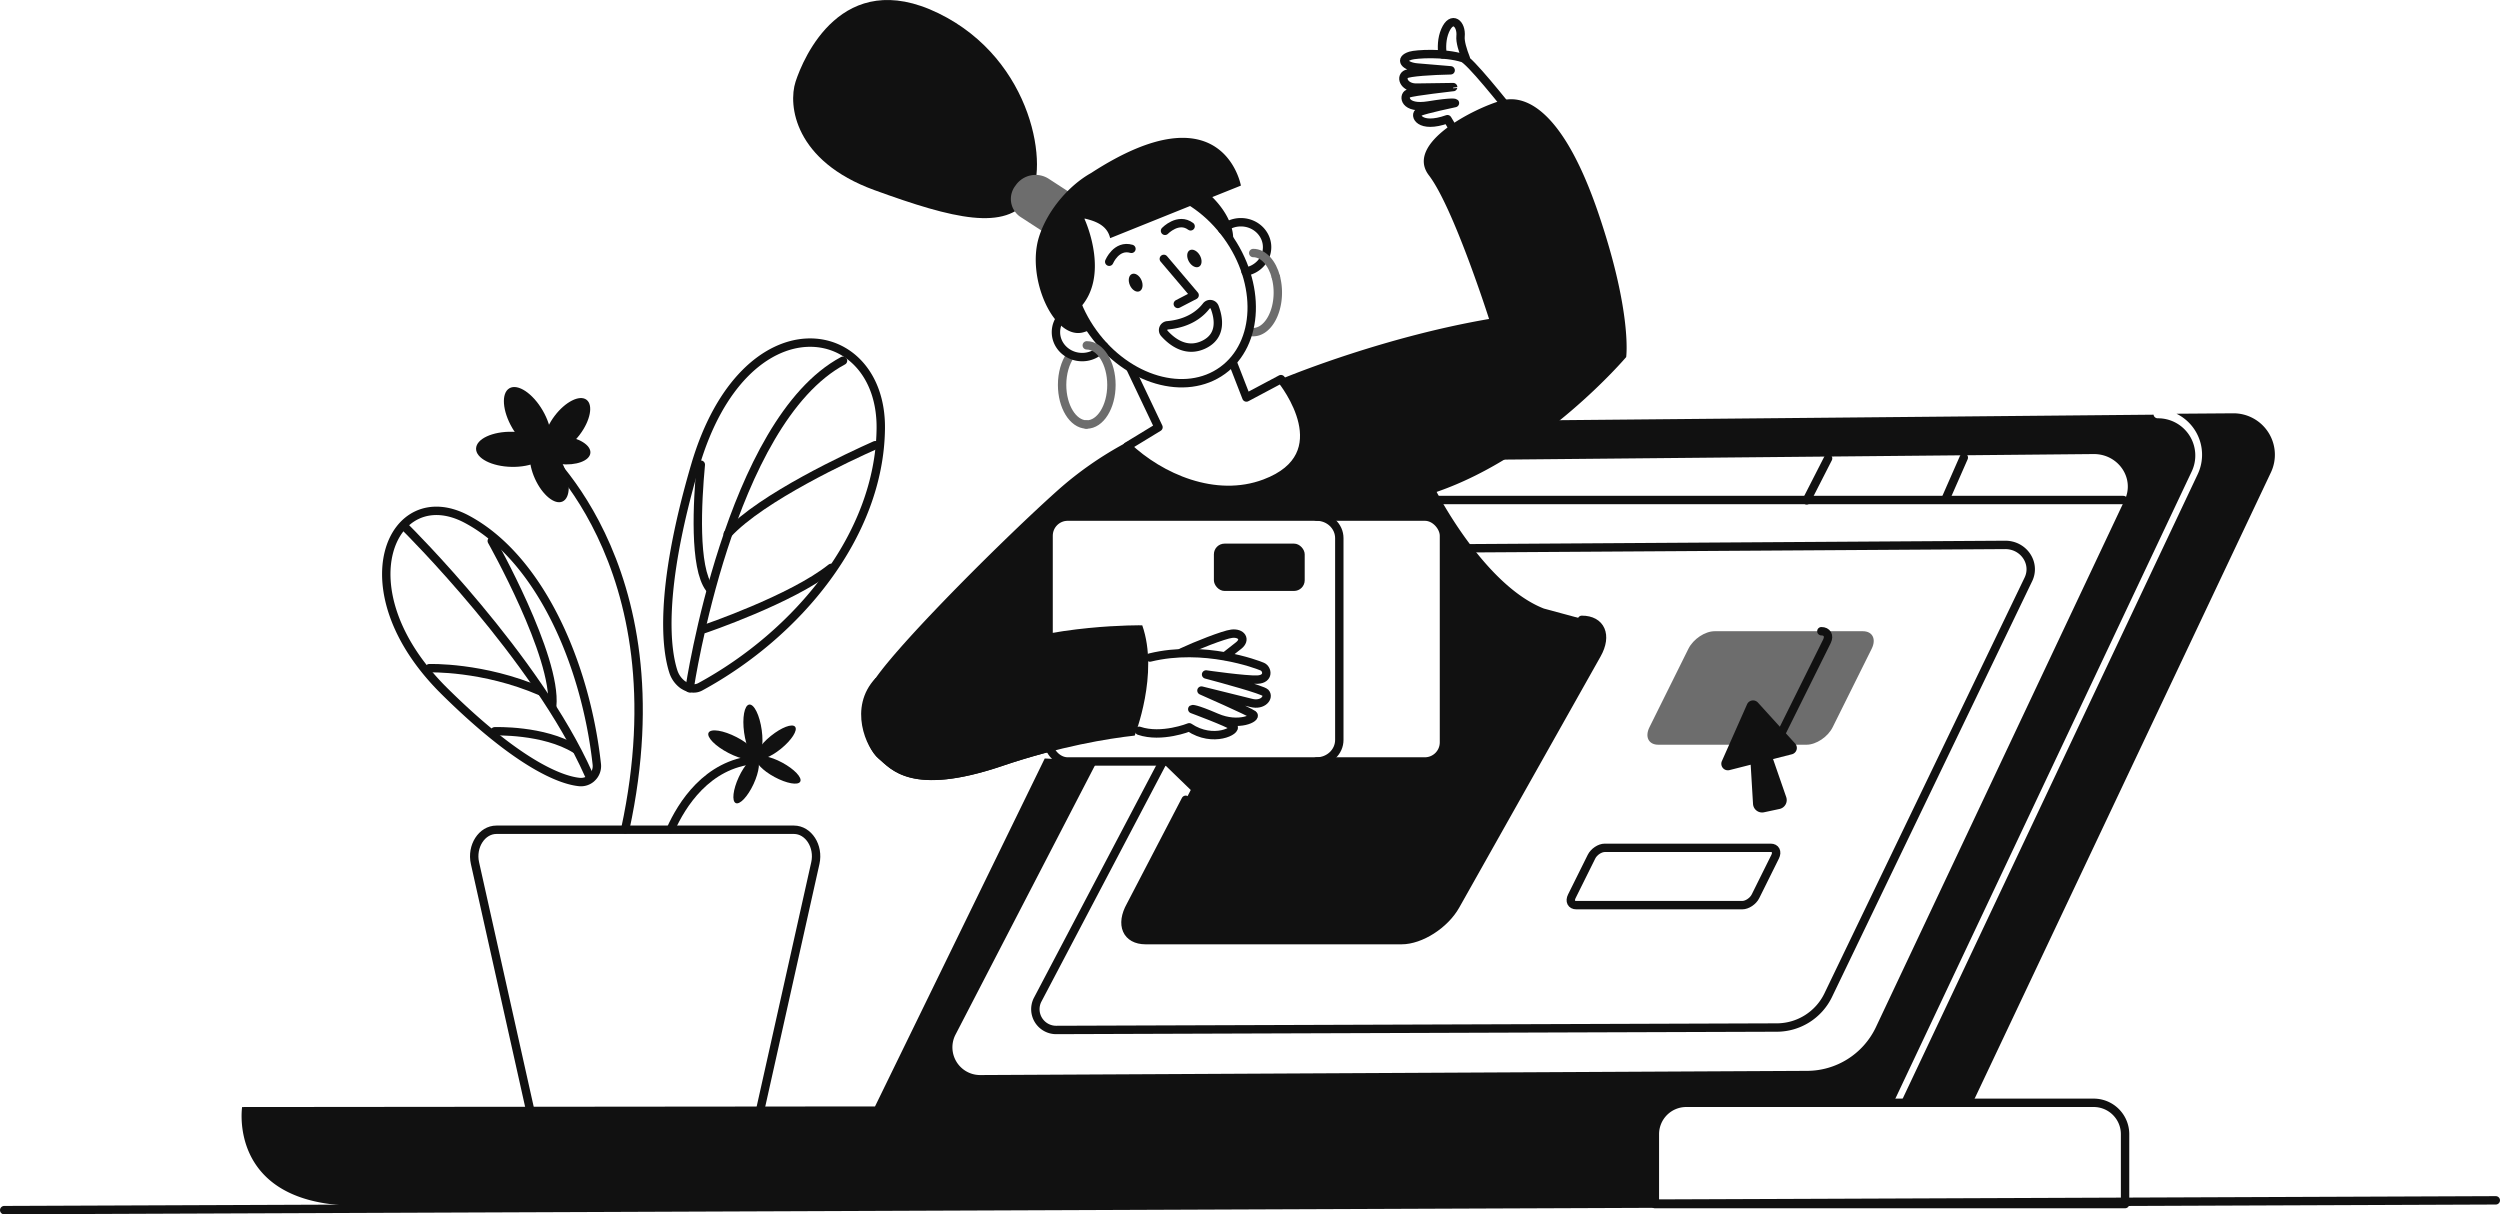 <svg xmlns="http://www.w3.org/2000/svg" viewBox="0 0 1787 868"><defs><style>.cls-1,.cls-4{fill:none;stroke-linecap:round;stroke-linejoin:round;stroke-width:6px;}.cls-1{stroke:#111;}.cls-2{fill:#111;}.cls-3{fill:#6d6d6d;}.cls-4{stroke:#6d6d6d;}</style></defs><g id="Layer_2" data-name="Layer 2"><g id="outline"><g id="eCommerce"><g id="flower"><g id="leaf_II" data-name="leaf II"><path class="cls-1" d="M422.66,556.27a11.43,11.43,0,0,0,3.94-9.95c-8.06-72.81-41.27-147.76-93.07-175.26C280.29,342.8,244,421.24,317.77,494.13,373.31,549,403,557.91,414.25,559a11.33,11.33,0,0,0,8.41-2.7Z"/><path class="cls-1" d="M290.34,377.54s93.17,92.25,130.45,176.05"/><path class="cls-1" d="M306.86,477.63s38.29-1.32,79.56,16.51"/><path class="cls-1" d="M351.51,386.66s46.65,82.6,43.21,118.09"/><path class="cls-1" d="M353.59,522.73s34.94-1.3,57.69,12.69"/></g><g id="leaf"><path class="cls-1" d="M488.46,489.67c4,2.73,8.53,3.2,12.12,1.24,69.49-37.78,128.1-108.3,129-184.44,1-78.25-97.27-94.67-132.72,26.58-26.68,91.24-20.32,132.26-15.54,147a18.87,18.87,0,0,0,7.1,9.65Z"/><path class="cls-1" d="M492.93,492s28.3-190.7,109.66-234.15"/><path class="cls-1" d="M625.59,318.23c-17.83,7.93-81.23,37.23-105.41,63.49"/><path class="cls-1" d="M500.94,332.14c-2.52,26.88-5,73.68,6.2,88.36"/><path class="cls-1" d="M503.36,449.64s62.61-21.22,90.75-43.72"/></g><g id="flower_II" data-name="flower II"><path class="cls-1" d="M479.52,592.62c7.6-17,25.67-46.58,60.14-49.52"/><ellipse class="cls-2" cx="538.18" cy="522.76" rx="6.36" ry="19.3" transform="translate(-66.27 78.28) rotate(-7.84)"/><ellipse class="cls-2" cx="554.58" cy="530.7" rx="17.73" ry="5.84" transform="translate(-210.51 468.71) rotate(-39.11)"/><ellipse class="cls-2" cx="523.64" cy="532.53" rx="6.36" ry="19.3" transform="translate(-189.81 753.41) rotate(-62.68)"/><ellipse class="cls-2" cx="556.42" cy="550.31" rx="5.84" ry="17.73" transform="translate(-192.24 778.25) rotate(-61.62)"/><ellipse class="cls-2" cx="533.37" cy="557.97" rx="17.73" ry="5.84" transform="translate(-197.05 807.58) rotate(-65.16)"/></g><g id="flower-2" data-name="flower"><path class="cls-1" d="M381.15,315.68s107.34,84.85,65.77,277.08"/><ellipse class="cls-2" cx="377.04" cy="299.69" rx="12.55" ry="25.63" transform="translate(-99.67 230.98) rotate(-30.28)"/><ellipse class="cls-2" cx="365.92" cy="321.18" rx="12.55" ry="25.63" transform="translate(37.52 680.63) rotate(-88.86)"/><ellipse class="cls-2" cx="405.41" cy="303.96" rx="22.89" ry="11.21" transform="translate(-81.68 443.57) rotate(-52.85)"/><ellipse class="cls-2" cx="392.63" cy="337.63" rx="11.21" ry="22.89" transform="translate(-104.54 192.8) rotate(-24.45)"/><ellipse class="cls-2" cx="401.43" cy="321.65" rx="10.12" ry="20.66" transform="translate(39.35 687.03) rotate(-83.96)"/></g><path id="pot" class="cls-1" d="M339.51,616.94l47,210.39H535.81l47-210.39c2.68-12-4.91-23.83-15.33-23.83H354.85C344.42,593.11,336.83,604.91,339.51,616.94Z"/></g><g id="computer"><g id="screen"><path class="cls-2" d="M1596.25,295.43l-40.51.3A32.64,32.64,0,0,1,1570.91,339L1358.63,788.29h51.42L1623.24,337.7A29.61,29.61,0,0,0,1596.25,295.43Z"/><path class="cls-2" d="M1053.4,328.73l443.08-4.17c17.89-.13,29.77,17.66,22.12,33.13l-178,377.15a54.58,54.58,0,0,1-48.72,30.61l-591.16,3a19.82,19.82,0,0,1-17.91-28.54L784.28,544l-37.5-1.84L625.46,790.88l-452.4.43S163,857.54,247.37,861.66l344.1-1.1-1,2,593.57-2.08V811.3a22.43,22.43,0,0,1,22.43-22.43H1354a3,3,0,0,1,.14-2.18L1566.64,337a26.61,26.61,0,0,0-24.06-38h-.22a3,3,0,0,1-3-2.58l-477,4.42"/><g id="parcel_icon" data-name="parcel icon"><path id="shape" class="cls-3" d="M1291.28,532.33H1185.35c-6.92,0-9.75-5.61-6.31-12.53l27.84-56.07c3.44-6.92,11.83-12.53,18.75-12.53h105.94c6.92,0,9.74,5.61,6.31,12.53L1310,519.8C1306.6,526.72,1298.2,532.33,1291.28,532.33Z"/><path id="line" class="cls-1" d="M1301.91,451.2c4.15,0,5.92,3.2,4,7.15l-33.18,66.83c-2,4-6.92,7.15-11.07,7.15"/><path id="arrow" class="cls-2" d="M1283.16,531.47l-26.62-29.29a4.68,4.68,0,0,0-7.74,1.26l-18,40.6a4.68,4.68,0,0,0,5.43,6.43l15.15-3.85,1.68,28a6.5,6.5,0,0,0,7.86,6l11.08-2.37a6.51,6.51,0,0,0,4.79-8.5l-9.41-27.17,13.44-3.41A4.68,4.68,0,0,0,1283.16,531.47Z"/></g><path id="button" class="cls-1" d="M1245.35,647H1126.72c-3.49,0-4.92-2.84-3.18-6.33l14.06-28.31c1.73-3.5,6-6.33,9.46-6.33h118.63c3.5,0,4.92,2.83,3.19,6.33l-14.06,28.31C1253.08,644.17,1248.84,647,1245.35,647Z"/><g id="lines"><line id="line-2" data-name="line" class="cls-1" x1="1517.75" y1="357.42" x2="881.07" y2="357.42"/><line id="line-3" data-name="line" class="cls-1" x1="1403.73" y1="327.08" x2="1390.58" y2="357.01"/><line id="line-4" data-name="line" class="cls-1" x1="1306.72" y1="327.66" x2="1291.41" y2="357.65"/><path id="shape-2" data-name="shape" class="cls-1" d="M831,544.89l-89.4,169.94A14.85,14.85,0,0,0,755,736.22l515.2-1.74a40.91,40.91,0,0,0,36.52-22.94L1449.8,414.33c5.73-11.59-3.17-24.92-16.57-24.83L1034.53,392"/></g></g><path id="mouse" class="cls-1" d="M1205.33,788.29h291.25A22.43,22.43,0,0,1,1519,810.72v49.94a0,0,0,0,1,0,0H1182.9a0,0,0,0,1,0,0V810.72A22.43,22.43,0,0,1,1205.33,788.29Z"/></g><g id="woman"><path id="shape-3" data-name="shape" class="cls-2" d="M1130.69,443.09h-98.54v87.56a13.65,13.65,0,0,1-13.66,13.66H861.77l-53.63,103C800.46,661,805.29,672,818.93,672h182.89c13.64,0,30.93-11.06,38.61-24.7l101.06-179.54C1149.17,454.15,1144.34,443.09,1130.69,443.09Z"/><path id="body" class="cls-2" d="M1142.57,152.57c-24.23-71.24-50.67-85.91-69.4-80.67s-69.41,30.38-51.78,53.43,43,102.67,43,102.67c-73.3,12.59-139.14,39-148.7,43,2.6,3.09,42.5,54.22-11.57,74.53-35.53,13.34-74.87-4.23-98.36-26.54l20.77-12.65c-8.23,3.19-39.4,16.39-70.6,44.26-36.36,32.48-110.17,105.82-130,134.1-16.44,23.46-6.61,50.29,2.21,57.62s23.13,27.24,88.13,5.24c12.39-4.19,24.09-7.62,34.92-10.42a13.7,13.7,0,0,1-1.62-6.47V382.93a13.65,13.65,0,0,1,13.65-13.66h255.31a13.65,13.65,0,0,1,13.66,13.66V530.65a13.65,13.65,0,0,1-13.66,13.66H830.15l80,77.62s25.62,21.7,37.34,32.3a9.51,9.51,0,0,0,3,4.44c16.72,13.08,38.35,13.37,64.35,5.17a50.85,50.85,0,0,0,29.65-24.57l96.08-180.44a10.91,10.91,0,0,0-6.79-15.66L1103.57,435c-42.56-16.65-76.67-83.38-76.67-83.38,76-26.19,135.5-96.39,135.5-96.39S1166.81,223.81,1142.57,152.57Z"/><g id="parcel"><rect id="box" class="cls-1" x="749.53" y="369.27" width="282.62" height="175.04" rx="13.66"/><rect id="sticker" class="cls-2" x="867.69" y="388.58" width="64.91" height="33.83" rx="7.63"/><path id="line-5" data-name="line" class="cls-1" d="M941.12,369.27c9,0,16.22,6.91,16.22,15.42v144.2c0,8.52-7.26,15.42-16.22,15.42"/></g><g id="earring_back" data-name="earring back"><path class="cls-4" d="M776.48,303.43c-9.58-.29-17.29-12.84-17.29-28.28,0-8.37,2.27-15.9,5.87-21.08"/><path class="cls-4" d="M912,198.13a43.52,43.52,0,0,1,1.39,11c0,15.62-7.9,28.28-17.63,28.28a11.3,11.3,0,0,1-2.33-.24"/></g><path id="neck" class="cls-1" d="M881.41,259.67l9.52,24.47L915.63,271c2.48,2.92,42.62,54.2-11.55,74.55-35.53,13.34-74.87-4.23-98.36-26.54l22.37-13.63-19.91-41.85"/><path id="sleeve" class="cls-2" d="M625.89,484.68c-19.83,21-6.61,50.29,2.21,57.62s23.13,27.24,88.13,5.24c41.81-14.15,75.87-19.63,94.85-21.74,0,0,17.52-44.26,5.4-78.83,0,0-65-1.05-113.47,18.85"/><g id="hand"><path id="thumb" class="cls-1" d="M844.75,466.27c9.89-4.65,30-12.63,35.71-13.29,6.91-.81,10.36,4.13,4.95,8.43-2.8,2.23-5.74,4.54-9.52,7.49"/><path id="hand-2" data-name="hand" class="cls-1" d="M822,470c38.56-9.43,76.57,4.89,80.28,6.51s5,8.82-3.34,9.27-36.84-3.67-36.84-3.67c12.46,3.29,40.34,10.95,42.34,13,3.07,3.18-1.58,9.51-10.07,7.33l-35.58-8.83s34.13,15,37,17.21-10.23,9-26.21,2.09-17.36-6-17.36-6,25.86,9.59,29.25,12.32-14.17,12.21-31.42.64c0,0-19.7,7.93-35.78,2.5"/></g><g id="head"><path id="ear_II" data-name="ear II" class="cls-1" d="M789.05,247.39a19,19,0,0,1-15.53,7.85c-10.35,0-18.73-8-18.73-17.81,0-8.87,6.81-16.22,15.74-17.58"/><path id="ear" class="cls-1" d="M873.74,164.07A19.18,19.18,0,0,1,887,158.86c10.34,0,18.72,8,18.72,17.81,0,8.74-6.62,16-15.36,17.52"/><ellipse id="face" class="cls-1" cx="829.29" cy="203.27" rx="59.15" ry="76.03" transform="translate(38.33 524.86) rotate(-35.9)"/><path id="mouth" class="cls-1" d="M862.27,218.7c-3.92,5.13-12.13,12.42-27.72,13.82a3.46,3.46,0,0,0-2.31,5.74c5.42,6.07,15.71,14.19,28.42,8,12.89-6.3,10.47-19.07,7.57-26.66A3.46,3.46,0,0,0,862.27,218.7Z"/><polyline id="nose" class="cls-1" points="841.89 217.25 853.92 211.01 831.9 185.05"/><path id="brow_II" data-name="brow II" class="cls-1" d="M792.86,187.09s5.16-12.37,15.89-9.22"/><path id="brow" class="cls-1" d="M832.75,165s9.46-9.8,18.3-3.22"/><ellipse id="eye_II" data-name="eye II" class="cls-2" cx="811.76" cy="201.97" rx="4.51" ry="6.73" transform="translate(-12.9 342.24) rotate(-23.62)"/><ellipse id="eye" class="cls-2" cx="853.73" cy="184.73" rx="4.49" ry="6.76" transform="translate(20.32 446.26) rotate(-29.63)"/><g id="hair"><path id="ponytail" class="cls-2" d="M735.5,142c14.75-20.41,3.68-99.16-64.65-132.51C601.67-24.27,574.12,41.62,568.67,58.4s-.84,56.65,56.3,77.47S718.66,165.31,735.5,142Z"/><path id="shape-4" data-name="shape" class="cls-3" d="M751.2,169.21l-21.34-13.87a15.46,15.46,0,0,1-4.38-22.15l.88-1.21a17.31,17.31,0,0,1,23.29-4.17L771,141.68Z"/><path id="hair-2" data-name="hair" class="cls-2" d="M887,132.67s-12.56-70.4-107.08-9c-15.62,8.7-31.22,26.51-37.24,45.68-9.33,29.7,11,74.39,32,68.1a53.74,53.74,0,0,0,5.1-1.83c-.7-1-1.39-2.09-2.06-3.16a97,97,0,0,1-6.28-11.83c21.78-22.55,5.29-61,3.58-64.49,7.78,1.81,16.41,4.77,18.51,14.1L854,145.91a94.79,94.79,0,0,1,26.9,28.19c.1.15.18.3.27.45,1.76-10.5-3.81-22.88-14.63-33.68Z"/></g></g><g id="hand_II" data-name="hand II"><path id="thumb-2" data-name="thumb" class="cls-1" d="M1047.75,41.64C1045.53,36,1043.63,29.8,1044,26c.91-8.91-6.13-15.37-11-4.19-2.55,5.9-2.51,12.31-1.91,17.05"/><path id="hand-3" data-name="hand" class="cls-1" d="M1034.64,85.19l17.89,29.86c13.17-3.32,26.66-11.27,34.54-26.06-13.68-17.42-36.65-45.95-41.44-47.47-13.22-4.19-33.41-2.94-37.39-1.72-8.45,2.59-4,7.77,4.88,8.47,8.48.68,23.81,2,23.81,2-13.25.26-29.73,1.28-32.22,2.94-3.79,2.55-.59,9.85,8.4,9.42l25.61-.36S1010,65.4,1006.5,66.91s-3.11,11.36,14.59,8.47S1040,73.67,1040,73.67s-21.43,4.52-25.52,6.39S1014.4,92.41,1034.64,85.19Z"/></g><g id="earring_front" data-name="earring front"><path class="cls-4" d="M776.82,246.86c9.74,0,17.63,12.67,17.63,28.29s-7.89,28.29-17.63,28.29h-.34"/><path class="cls-4" d="M895.8,180.86c7.3,0,13.57,7.12,16.24,17.27"/></g><path id="line-6" data-name="line" class="cls-1" d="M847.52,571.69l-39.38,75.64C800.46,661,805.29,672,818.93,672h182.89c13.64,0,30.93-11.06,38.61-24.7l101.06-179.54c7.68-13.64,2.85-24.7-10.8-24.7"/></g><line id="line-7" data-name="line" class="cls-1" x1="1784" y1="858" x2="3" y2="865"/></g></g></g></svg>